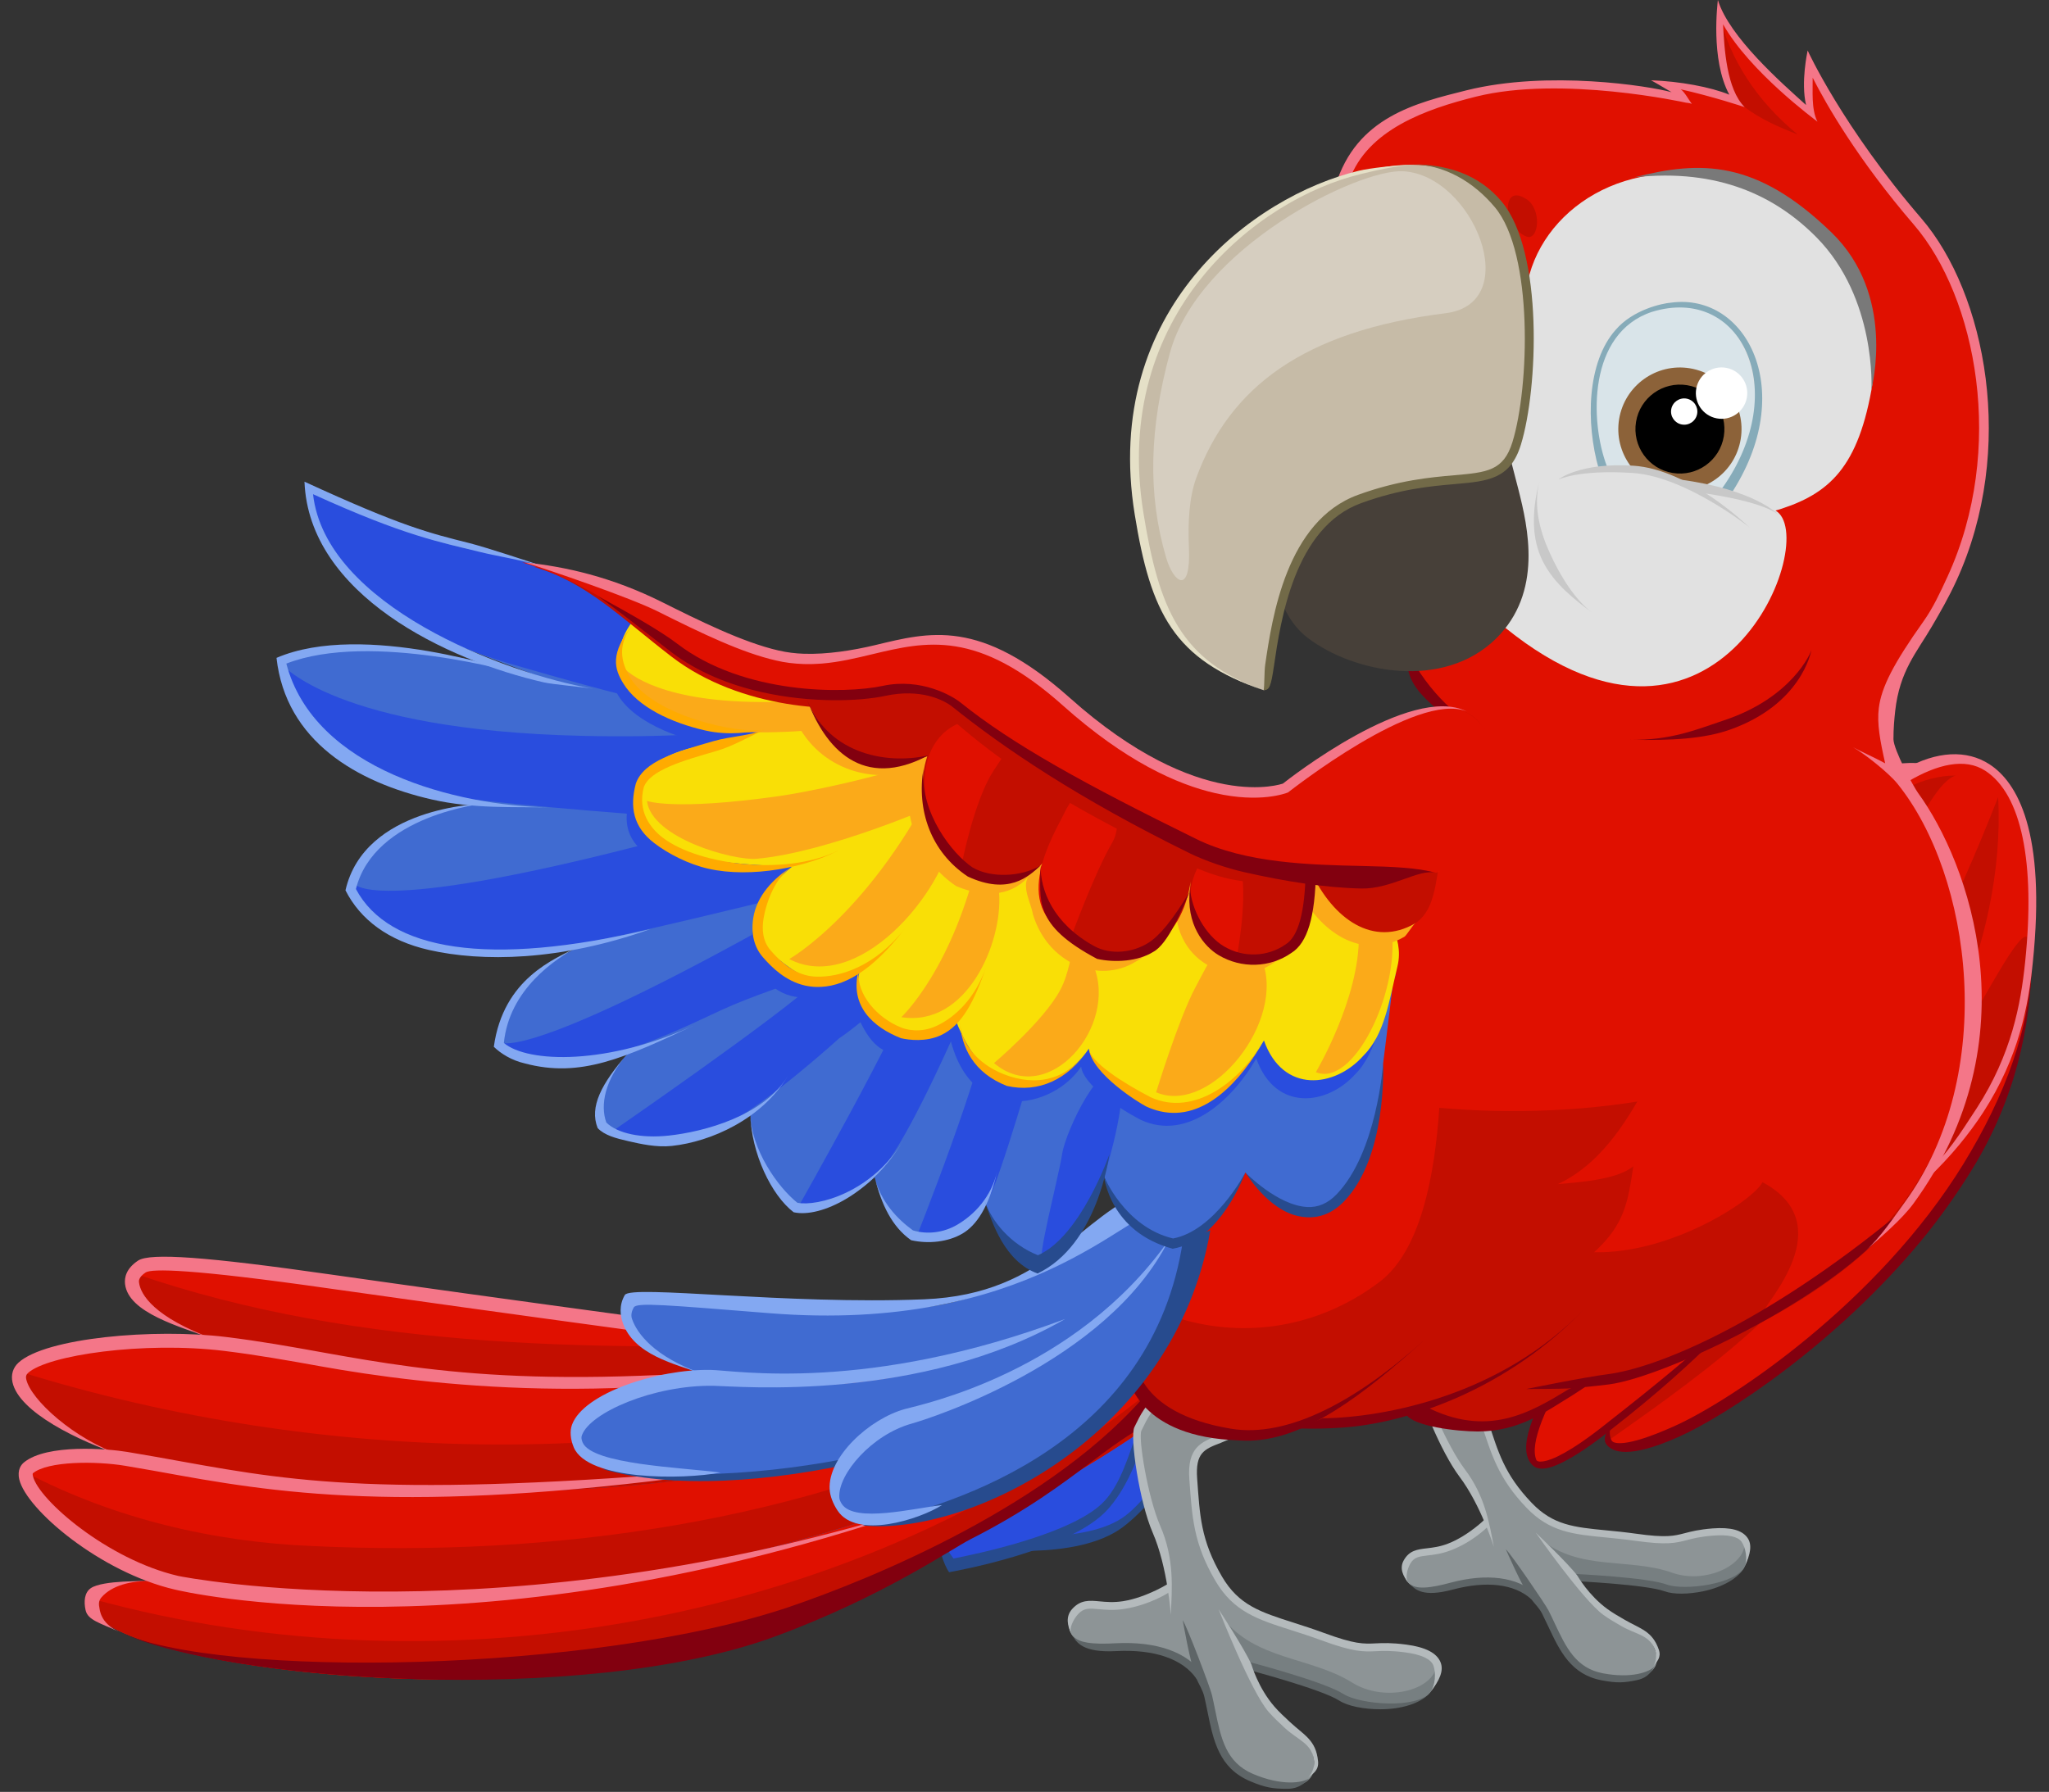 <?xml version="1.0" encoding="UTF-8"?><svg xmlns="http://www.w3.org/2000/svg" xmlns:xlink="http://www.w3.org/1999/xlink" height="405.1" preserveAspectRatio="xMidYMid meet" version="1.0" viewBox="-2.7 0.0 463.1 405.1" width="463.1" zoomAndPan="magnify"><rect x="-2.7" y="0.0" width="463.1" height="405.1" fill="#333333" stroke="none"/><defs><clipPath id="a"><path d="M 264 366 L 294 366 L 294 404.398 L 264 404.398 Z M 264 366"/></clipPath><clipPath id="b"><path d="M 408 170 L 457.52 170 L 457.52 282 L 408 282 Z M 408 170"/></clipPath></defs><g><g><path d="M 322.285 306.039 C 319.945 308.453 319.43 311.746 319.012 313.52 C 318.602 315.285 323.367 327.035 327.559 332.594 C 331.742 338.148 331.508 341.023 333.031 343.785 C 333.031 343.785 329.781 347.84 324.879 349.727 C 319.977 351.605 317.039 349.988 315.277 353.164 C 313.516 356.336 315.293 361.285 325.363 358.59 C 335.434 355.895 343.258 357.879 346.566 364.457 C 349.879 371.039 351.773 377.641 359.477 379.086 C 367.176 380.535 373.344 378.66 371.434 373.184 C 369.52 367.711 364.574 367.645 360.105 364.387 C 355.641 361.137 353.117 356.629 353.117 356.629 C 353.117 356.629 369.398 357.379 373.742 358.984 C 378.09 360.578 389.59 358.484 391.629 354.133 C 393.664 349.781 392.789 345.699 384.469 346.344 C 376.164 346.984 378.094 349.094 366.973 347.523 C 355.863 345.965 349.359 347.059 342.898 340.305 C 336.441 333.555 335.074 328.324 332.77 321.25 C 330.469 314.172 334.297 313.645 338.332 310.547 C 342.375 307.445 327.492 300.668 322.285 306.039" fill="#8d9496"/></g><g><path d="M 375.211 355.539 C 365.59 352.121 354.352 355.199 345.641 348.059 L 353.445 356.645 C 355.691 356.754 369.754 357.512 373.742 358.984 C 378.09 360.578 389.59 358.484 391.629 354.133 C 392.41 352.457 391.953 350.039 391.613 348.699 C 391.832 353.906 382.648 358.18 375.211 355.539" fill="#777f81"/></g><g><path d="M 336.121 347.352 C 336.121 347.352 337.551 354.773 330.805 354.555 C 325.363 354.379 321.117 359.012 317.117 356.719 C 316.52 356.367 314.938 353.957 314.938 353.957 C 313.863 357.078 316.098 361.062 325.363 358.59 C 333.156 356.5 339.586 357.254 343.637 360.746 L 336.121 347.352" fill="#8d9496"/></g><g><path d="M 316.004 353.57 C 316.867 352.008 317.988 351.879 320.031 351.633 C 321.418 351.473 323.148 351.27 325.195 350.48 C 330.219 348.559 333.449 345.242 333.547 345.133 L 333.078 343.223 C 333.395 343.086 329.203 347.191 324.566 348.969 C 322.711 349.688 321.16 349.863 319.785 350.027 C 317.648 350.273 315.812 350.496 314.555 352.762 C 313.547 354.57 314.426 356.344 315.586 357.781 C 314.84 356.863 315.312 354.812 316.004 353.57" fill="#b4babc"/></g><g><path d="M 325.129 357.801 C 320.691 359.012 317.098 359.484 315.785 357.871 C 317.043 359.422 318.977 361.141 325.598 359.367 C 333.258 357.324 339.574 358.078 343.348 361.496 L 344.438 360.32 C 340.227 356.496 333.375 355.609 325.129 357.801" fill="#5e6567"/></g><g><path d="M 374.012 358.219 C 369.598 356.598 353.809 355.852 353.133 355.82 L 353.098 357.438 C 353.258 357.445 369.293 358.203 373.48 359.734 C 375.516 360.488 378.941 360.438 382.324 359.723 C 386.523 358.828 390.379 356.793 391.629 354.133 C 389.746 358.152 377.91 359.656 374.012 358.219" fill="#5e6567"/></g><g><path d="M 359.613 378.293 C 353.465 377.137 351.262 372.449 348.699 367.02 C 348.254 366.062 347.797 365.09 347.301 364.113 C 346.566 362.652 338.801 351.312 337.641 350.254 C 337.641 350.254 341.422 358.984 343.348 361.496 C 344.168 362.578 345.191 363.52 345.836 364.797 C 346.32 365.762 346.773 366.723 347.215 367.664 C 349.852 373.273 352.348 378.566 359.348 379.883 C 362.77 380.527 364.352 380.441 367.293 379.82 C 370.098 379.23 370.777 377.348 371.469 376.562 C 370.137 378.094 365.906 379.477 359.613 378.293" fill="#5e6567"/></g><g><path d="M 372.215 372.941 C 370.742 368.715 368.148 368.293 364.543 366.211 C 363.191 365.438 361.805 364.637 360.578 363.746 C 356.332 360.648 353.855 356.293 353.832 356.254 C 351.82 353.539 344.418 346.504 344.418 346.504 C 344.523 346.699 355.062 361.707 359.621 365.035 C 360.93 365.984 362.355 366.809 363.738 367.605 C 367.227 369.613 370.172 369.551 371.434 373.184 C 371.836 374.336 371.469 376.078 370.938 376.672 C 371.852 375.629 372.805 374.656 372.215 372.941" fill="#b4babc"/></g><g><path d="M 392.234 347.625 C 391 345.906 388.441 345.227 384.391 345.527 C 381.254 345.777 379.562 346.223 378.055 346.613 C 375.652 347.234 373.914 347.695 367.074 346.727 C 364.613 346.383 362.379 346.16 360.32 345.965 C 353.078 345.266 348.301 344.797 343.488 339.762 C 337.266 333.254 335.895 328.234 333.551 321.02 C 331.867 315.844 333.547 314.742 336.594 312.754 C 337.309 312.281 341.727 308.543 342.496 307.953 L 339.66 307.953 C 338.926 308.52 336.348 310.945 335.66 311.395 C 332.586 313.406 329.93 315.145 331.988 321.48 C 334.391 328.863 335.93 334.18 342.305 340.855 C 347.562 346.348 352.867 346.863 360.199 347.57 C 362.242 347.773 364.445 347.988 366.887 348.328 C 374.051 349.34 376.02 348.824 378.512 348.188 C 379.949 347.801 381.566 347.383 384.562 347.152 C 387.879 346.898 390.066 347.371 390.906 348.527 C 391.816 349.805 392.359 352.551 391.629 354.133 C 392.965 351.27 393.34 349.16 392.234 347.625" fill="#b4babc"/></g><g><path d="M 327.16 333.832 C 322.945 328.238 317.715 315.453 318.211 313.316 L 318.344 312.734 C 318.75 310.887 319.43 307.793 321.688 305.465 L 322.891 306.605 C 320.941 308.617 320.344 311.324 319.953 313.117 L 319.816 313.727 C 319.469 315.234 324.344 326.816 328.387 332.188 C 332.93 338.203 333.898 344.332 334.93 349.672 C 334.93 349.672 331.957 340.195 327.16 333.832" fill="#b4babc"/></g><g><path d="M 273.98 319.254 C 267.613 319.824 260.922 335.977 250.723 343.688 C 240.531 351.383 218.609 348.434 218.609 348.434 C 218.609 348.434 216.902 341.207 224.598 331.922 C 232.293 322.652 278.465 306.613 278.465 306.613 L 273.98 319.254" fill="#294dde"/></g><g><path d="M 270.699 318.961 C 267.961 320.949 266.582 324.141 263.551 328.258 C 260.109 332.945 256.121 339.273 251.609 342.691 C 242.969 349.219 223.637 347.137 219.812 346.723 C 219.723 345.371 219.285 342.34 221.215 338.461 L 220.066 338.738 C 217.477 344.883 217.59 349.672 217.652 349.922 C 218.562 350.047 240.59 353.156 251.117 345.207 C 256.105 341.441 260.219 335.852 263.848 330.918 C 266.301 327.578 268.539 324.566 270.562 322.766 L 270.699 318.961" fill="#274b8e"/></g><g><path d="M 261.82 314.395 C 254.855 316.855 254.613 331.145 246.539 340.199 C 238.465 349.246 212.23 354.008 212.23 354.008 C 212.23 354.008 206.988 349.121 211.504 339.688 C 216.016 330.242 261.145 303.465 261.145 303.465 L 261.82 314.395" fill="#294dde"/></g><g><path d="M 257.961 315.223 C 255.75 317.586 255.645 320.434 254.086 324.496 C 252.305 329.113 250.668 335.156 247.086 339.164 C 240.258 346.824 217.344 351.434 212.816 352.336 C 212.098 351.355 210.223 349.215 210.641 345.68 L 209.461 346.258 C 209.32 351.699 211.637 355.27 211.816 355.43 C 212.906 355.234 239.355 350.559 247.68 341.215 C 251.633 336.785 253.758 331.273 255.633 326.402 C 256.895 323.113 258.059 320.121 259.539 318.129 L 257.961 315.223" fill="#274b8e"/></g><g><path d="M 229.711 321.078 C 237.406 323.328 207.156 347.441 207.156 347.441 C 204.184 349.461 195.16 350.848 187.379 355.133 C 182.992 357.523 177.672 360.383 171.211 363.703 C 124.672 387.789 22.332 377.387 18.191 363.648 C 15.68 355.344 37.703 357.66 37.703 357.66 C 24.102 357.773 -0.594 335.367 3.73 331.832 C 8.004 328.328 27.293 330.219 27.293 330.219 C 14.602 325.996 -2.68 314.055 2.539 309.238 C 7.801 304.387 48.695 304.133 48.695 304.133 C 34.254 298.883 21.848 291.277 29.398 286.301 C 32.773 284.117 61.344 288.207 71.891 289.711 C 90.945 292.406 107.406 294.727 148.156 300.266 C 185.48 305.309 203.379 297.27 206.211 295.793 C 205.535 296.59 225.344 319.793 229.711 321.078" fill="#3363bb"/></g><g><path d="M 28.316 355.234 C 31.281 356.559 34.133 357.402 36.676 357.57 C 37.316 357.621 37.703 357.66 37.703 357.66 C 37.379 357.664 37.016 357.594 36.676 357.57 C 32.387 357.234 16.008 356.418 18.191 363.648 C 22.332 377.387 127.418 390.309 173.957 366.223 C 180.414 362.898 184.172 362.996 188.551 360.609 C 196.336 356.32 255.684 328.266 269.219 311.66 C 269.219 311.66 251.996 318.309 258.809 311.66 C 256.988 311.852 218.699 334.582 217.043 335.039 C 157.254 359 92.914 366.668 28.316 355.234" fill="#e01000"/></g><g><path d="M 3.73 331.832 C 0.289 334.648 15.223 349.375 28.316 355.234 C 92.914 366.668 157.254 359 217.043 335.039 C 218.699 334.582 220.492 334.32 222.312 334.129 C 228.457 328.133 233.359 322.145 229.711 321.078 C 228.609 320.75 226.52 319.027 224.023 316.621 C 161.336 341.512 89.16 341.344 22.887 329.898 C 16.93 329.566 6.703 329.391 3.73 331.832" fill="#c30e00"/></g><g><path d="M 210.312 302.77 C 206.852 298.676 205.965 296.086 206.211 295.793 C 203.379 297.27 185.48 305.309 148.156 300.266 C 107.406 294.727 90.945 292.406 71.891 289.711 C 61.344 288.207 32.773 284.117 29.398 286.301 C 21.848 291.277 34.254 298.883 48.695 304.133 C 48.695 304.133 48.605 304.133 48.473 304.133 C 102.703 315.98 157.652 316.645 210.312 302.77" fill="#c30e00"/></g><g><path d="M 48.473 304.133 C 45.402 304.16 7.586 304.586 2.539 309.238 C -2.68 314.055 14.602 325.996 27.293 330.219 C 27.293 330.219 25.496 330.039 22.887 329.898 C 89.16 341.344 161.336 341.512 224.023 316.621 C 220.242 312.973 213.941 307.07 210.312 302.77 C 157.652 316.645 102.703 315.98 48.473 304.133" fill="#c30e00"/></g><g><path d="M 257.387 314.344 C 192.336 366.867 98.598 383.648 18.141 361.457 C 17.941 362.09 17.938 362.812 18.191 363.648 C 22.332 377.387 127.418 390.309 173.957 366.223 C 180.414 362.898 184.172 362.996 188.551 360.609 C 196.336 356.32 255.684 328.266 269.219 311.66 C 269.219 311.66 258.836 315.668 257.387 314.344" fill="#c30e00"/></g><g><path d="M 227.809 319.949 C 226.754 319.152 225.457 318.004 224.023 316.621 C 161.336 341.512 89.16 341.344 22.887 329.898 C 16.93 329.566 6.703 329.391 3.73 331.832 C 3.406 332.098 3.246 332.469 3.23 332.93 C 23.141 343.316 45.461 348.578 67.785 349.512 C 122.344 352.109 179.141 344.191 227.809 319.949" fill="#e01000"/></g><g><path d="M 188.785 303.512 C 195.426 303.16 201.453 301.219 207.258 298.547 C 206.32 296.941 206.066 295.965 206.211 295.793 C 203.379 297.27 185.48 305.309 148.156 300.266 C 107.406 294.727 90.945 292.406 71.891 289.711 C 61.344 288.207 32.773 284.117 29.398 286.301 C 28.629 286.805 28.078 287.34 27.707 287.895 C 78.691 305.5 135.16 305.461 188.785 303.512" fill="#e01000"/></g><g><path d="M 216.555 309.391 C 214.246 307.094 211.992 304.762 210.312 302.77 C 157.652 316.645 102.703 315.98 48.473 304.133 C 45.402 304.16 7.586 304.586 2.539 309.238 C 2.246 309.512 2.031 309.809 1.875 310.121 C 69.684 331.188 148.664 333.125 216.555 309.391" fill="#e01000"/></g><g><path d="M 206.949 297.203 C 204.98 298.227 186.625 307.066 147.941 301.84 C 107.188 296.301 90.727 293.98 71.668 291.281 C 40.109 286.777 31.734 286.82 30.25 287.641 C 28.574 288.746 28.676 289.621 28.719 289.914 C 29.043 292.656 32.102 297.816 45.832 302.816 C 37.723 299.867 26.324 296.766 25.562 290.285 C 25.398 288.863 25.773 286.789 28.523 284.973 C 31.281 283.191 43.871 284.105 72.008 288.121 C 91.164 290.836 107.629 293.152 148.371 298.691 C 186.078 303.781 203.602 295.363 205.477 294.383 L 206.949 297.203" fill="#f47688"/></g><g><path d="M 19.742 363.32 C 19.555 362.414 19.703 361.727 20.242 361.105 C 22.492 358.496 26.93 357.234 31.488 357.52 C 30.125 357.434 20.512 357.219 17.84 359.027 C 16.348 360.043 16.23 362.105 16.637 363.984 C 17.125 366.305 20.02 366.926 24.082 368.852 C 19.918 366.879 19.863 363.895 19.742 363.32" fill="#f47688"/></g><g><path d="M 262.578 319.742 C 267.539 310.402 261.086 315.238 261.086 315.238 C 250.117 328.59 272.926 295.172 257.398 313.961 C 235.656 340.281 193.418 357.238 175.828 363.227 C 131.867 378.191 46.832 379.625 24.082 368.852 C 47.902 380.133 129.223 385.879 172.461 369.965 C 196.816 360.996 212.266 350.199 216.73 347.934 C 241.949 335.133 248.816 323.688 262.578 319.742" fill="#82000f"/></g><g><path d="M 189.77 307.246 C 138.348 318.355 94.508 313.328 69.668 308.867 C 62.445 307.566 55.621 306.344 48.027 305.41 C 29.816 303.18 8.023 306.34 3.617 310.406 C 3.211 310.781 3.09 311.184 3.227 311.793 C 4.211 316.375 14.074 325.453 25.027 329.098 C 15.133 325.805 1.59 319.297 0.117 312.465 C -0.242 310.77 0.23 309.211 1.461 308.07 C 7.602 302.41 32.168 300.266 48.414 302.258 C 56.098 303.199 62.961 304.43 70.23 305.742 C 96.062 310.379 122.984 314.758 189.77 307.246" fill="#f47688"/></g><g><path d="M 206.938 340.289 C 105.117 375.934 37.484 359.523 36.805 359.352 C 20.012 355.461 3.246 341.273 1.652 334.434 C 1.156 332.266 2.109 331.105 2.723 330.602 C 7.879 326.371 21.641 327.504 26.051 328.238 C 30.406 328.957 34.41 329.684 38.258 330.379 C 65.488 335.312 87.535 338.871 169.449 331.516 C 96.973 342.305 65.18 338.484 37.691 333.508 C 33.859 332.812 29.871 332.09 25.535 331.367 C 18.996 330.289 8.133 330.27 4.738 333.062 C 4.676 333.098 4.66 333.344 4.746 333.711 C 5.992 339.055 21.625 352.574 37.574 356.27 C 38.293 356.453 110.871 370.836 206.938 340.289" fill="#f47688"/></g><g><path d="M 259.875 315.816 C 256.777 317.859 255.379 321.25 254.484 323.035 C 253.59 324.824 255.574 338.391 258.559 345.238 C 261.535 352.086 260.539 355.09 261.434 358.363 C 261.434 358.363 256.953 361.953 251.301 362.852 C 245.641 363.746 242.961 361.359 240.281 364.344 C 237.598 367.32 238.195 372.977 249.512 372.379 C 260.824 371.785 268.574 375.656 270.359 383.402 C 272.141 391.141 272.441 398.586 280.184 401.863 C 287.926 405.137 294.914 404.531 294.32 398.277 C 293.723 392.023 288.523 390.844 284.648 386.375 C 280.777 381.91 279.293 376.551 279.293 376.551 C 279.293 376.551 296.266 381.016 300.434 383.695 C 304.602 386.375 317.277 386.742 320.555 382.57 C 323.828 378.406 323.961 373.867 315.027 372.68 C 306.09 371.484 307.578 374.168 296.266 369.996 C 284.949 365.832 277.797 365.527 272.738 356.898 C 267.68 348.262 267.586 342.391 266.988 334.352 C 266.391 326.312 270.562 326.609 275.625 324.227 C 280.688 321.844 266.754 311.285 259.875 315.816" fill="#8d9496"/></g><g><path d="M 302.871 380.367 C 293.617 374.57 280.961 375.305 273.621 365.75 L 279.641 376.641 C 281.965 377.266 296.598 381.234 300.434 383.695 C 304.602 386.375 317.277 386.742 320.555 382.57 C 321.812 380.969 321.953 378.297 321.941 376.793 C 320.836 382.375 310.027 384.855 302.871 380.367" fill="#777f81"/></g><g><path d="M 263.77 362.859 C 263.77 362.859 263.352 371.07 256.297 369.316 C 250.602 367.906 244.922 371.883 241.301 368.539 C 240.754 368.035 239.715 365.102 239.715 365.102 C 237.773 368.188 239.098 372.93 249.512 372.379 C 258.277 371.918 264.859 374.168 268.227 378.793 L 263.77 362.859" fill="#8d9496"/></g><g><path d="M 240.938 364.934 C 242.254 363.473 243.469 363.586 245.684 363.789 C 247.195 363.93 249.074 364.102 251.434 363.723 C 257.23 362.809 261.5 360.016 261.625 359.918 L 261.625 357.785 C 261.992 357.711 256.516 361.129 251.16 361.977 C 249.016 362.316 247.332 362.16 245.848 362.023 C 243.527 361.805 241.531 361.625 239.621 363.75 C 238.09 365.453 238.555 367.527 239.41 369.316 C 238.863 368.168 239.887 366.102 240.938 364.934" fill="#b4babc"/></g><g><path d="M 249.465 371.492 C 244.48 371.781 240.555 371.48 239.598 369.465 C 240.52 371.391 242.117 373.66 249.559 373.266 C 258.168 372.816 264.629 375.031 267.723 379.527 L 269.18 378.52 C 265.727 373.504 258.734 371.023 249.465 371.492" fill="#5e6567"/></g><g><path d="M 300.91 382.949 C 296.676 380.227 280.215 375.875 279.52 375.695 L 279.066 377.41 C 279.234 377.449 295.949 381.863 299.953 384.441 C 301.914 385.703 305.547 386.418 309.293 386.418 C 313.949 386.418 318.551 385.121 320.555 382.57 C 317.531 386.422 304.648 385.352 300.91 382.949" fill="#5e6567"/></g><g clip-path="url(#a)"><path d="M 280.527 401.047 C 274.352 398.438 273.238 392.945 271.945 386.602 C 271.715 385.484 271.484 384.344 271.219 383.195 C 270.82 381.48 265.57 367.672 264.613 366.289 C 264.613 366.289 266.344 376.414 267.723 379.527 C 268.316 380.855 269.148 382.098 269.496 383.594 C 269.758 384.727 269.988 385.852 270.211 386.957 C 271.539 393.512 272.805 399.703 279.84 402.68 C 283.281 404.129 284.973 404.398 288.234 404.398 C 291.344 404.398 292.555 402.559 293.48 401.875 C 291.68 403.199 286.859 403.727 280.527 401.047" fill="#5e6567"/></g><g><path d="M 295.203 398.195 C 294.742 393.371 292.121 392.34 288.859 389.312 C 287.641 388.188 286.383 387.016 285.32 385.797 C 281.633 381.539 280.168 376.363 280.145 376.316 C 278.723 372.977 272.734 363.824 272.734 363.824 C 272.801 364.055 280.023 382.395 283.98 386.953 C 285.105 388.25 286.402 389.453 287.652 390.617 C 290.816 393.539 293.926 394.129 294.32 398.277 C 294.445 399.594 293.602 401.363 292.902 401.875 C 294.133 400.973 295.387 400.156 295.203 398.195" fill="#b4babc"/></g><g><path d="M 322.883 375.789 C 322.023 373.684 319.496 372.379 315.141 371.797 C 311.77 371.355 309.867 371.438 308.184 371.52 C 305.488 371.648 303.543 371.734 296.57 369.172 C 294.066 368.25 291.762 367.512 289.645 366.832 C 282.199 364.457 277.281 362.891 273.504 356.449 C 268.625 348.121 268.48 342.484 267.875 334.285 C 267.438 328.402 269.492 327.613 273.223 326.184 C 274.102 325.844 280.672 323.016 281.637 322.562 L 278.344 321.961 C 277.418 322.398 273.426 324.207 272.59 324.531 C 268.824 325.977 265.57 327.223 266.105 334.418 C 266.727 342.812 266.973 348.812 271.973 357.344 C 276.09 364.371 281.555 366.113 289.109 368.523 C 291.203 369.191 293.48 369.918 295.961 370.828 C 303.266 373.52 305.465 373.41 308.266 373.289 C 309.867 373.211 311.691 373.129 314.906 373.559 C 318.469 374.031 320.66 375.031 321.238 376.453 C 321.871 378.008 321.746 381.059 320.555 382.57 C 322.707 379.832 323.645 377.668 322.883 375.789" fill="#b4babc"/></g><g><path d="M 257.816 346.473 C 254.816 339.57 252.609 324.797 253.688 322.641 L 253.977 322.051 C 254.883 320.176 256.402 317.043 259.383 315.078 L 260.359 316.562 C 257.785 318.254 256.453 321.004 255.574 322.824 L 255.273 323.43 C 254.52 324.961 256.66 338.371 259.539 344.992 C 262.77 352.414 262.203 359.148 261.91 365.055 C 261.91 365.055 261.227 354.316 257.816 346.473" fill="#b4babc"/></g><g><path d="M 427.234 175.789 C 441.555 168.871 457.242 178.156 456.543 216.766 C 456.258 233.84 450.363 249.664 441.777 263.605 C 422.391 295.191 389.25 317.293 376.031 323.188 C 357.039 331.699 360.195 324 361.727 321.73 C 357.449 325.191 353.914 327.719 351.406 329.125 C 340.316 335.316 344.172 327.676 346.121 319.281 C 347.527 313.34 348.363 305.078 351.277 298.254 L 350.859 298.031 C 350.859 298.031 355.562 292.027 357.586 283.098 C 358.973 277.039 356.52 270.648 358.852 264.805 C 359.457 263.297 360.09 261.793 360.742 260.324 C 362.242 256.805 363.859 253.441 365.461 250.262 C 365.926 239.172 368.414 231.27 371.039 225.859 C 374.191 219.328 377.512 216.477 377.652 216.074 L 398.395 189.68 C 413.57 172.109 427.234 175.789 427.234 175.789" fill="#e01000"/></g><g><path d="M 427.234 175.789 C 390.715 207.07 348.906 297.547 348.848 296.918 C 346.125 303.402 341.633 317.641 345.938 319.129 C 343.141 327.172 340.316 335.316 351.406 329.125 C 353.914 327.719 357.254 325.516 361.52 322.055 C 405.055 287.988 451.312 237.375 441.574 175.188 C 437.723 173.566 431.41 174.289 427.234 175.789" fill="#e01000"/></g><g><path d="M 441.574 175.188 C 441.648 175.684 441.691 176.176 441.758 176.676 C 437.59 175.066 432.883 175.648 428.16 177.926 C 428.16 177.926 414.133 173.949 399.324 191.82 C 373.332 223.16 380.289 229.152 379.961 231.395 C 383.734 227.988 387.258 225.723 390.535 224.012 C 386.695 231.406 381.117 241.234 379.715 250.637 C 385.965 249.695 391.312 246.512 395.527 243.555 C 394.664 247.383 394.008 252.414 393.957 256.105 C 398.52 255.301 401.742 253.969 404.945 251.844 C 403.613 258.008 404.023 264.512 404.301 270.863 C 405.715 270.73 407.043 270.484 408.316 270.176 C 411.512 269.418 414.887 268.445 416.855 267.398 C 401.609 288.508 380.766 306.996 361.52 322.055 C 360.945 323.062 360.344 324.59 360.75 325.699 C 384.84 308.766 408.711 291.652 420.863 264.902 C 420.992 265.176 421.152 265.262 421.328 265.254 C 420.754 268.297 423.027 269.227 421.613 272.605 C 433.051 267.07 436.777 256.727 443.281 247.637 C 443.859 246.98 445.02 246.387 445.668 245.543 C 445.883 245.074 446.586 239.551 446.793 239.078 C 446.945 238.84 455.523 232.984 455.852 225.824 C 456.258 222.844 456.504 219.82 456.543 216.766 C 457.008 191.414 450.285 178.859 441.574 175.188" fill="#c30e00"/></g><g><path d="M 428.199 174.617 C 428.199 174.617 413.441 171.543 395.688 192.969 C 364.562 230.562 371.492 236.582 370.91 239.129 C 375.324 234.945 379.355 232.07 383.07 229.832 C 378.203 238.477 371.215 250.012 368.773 260.672 C 375.617 259.008 381.711 254.922 386.555 251.215 C 385.234 255.578 384.051 261.262 383.629 265.398 C 388.633 264.055 394.535 259.859 398.207 257.172 C 396.172 264.195 393.684 273.82 393.367 280.895 C 394.91 280.609 410.082 273.289 415.773 266.41 C 409.551 275.137 414.48 275.742 411.891 281.152 C 426.727 272.758 435.824 264.875 444.809 250.984 C 452.512 239.074 454.812 227.738 455.867 217.594 C 460.383 174.34 444.336 165.484 428.199 174.617" fill="#e01000"/></g><g><path d="M 395.652 267.266 C 393.613 274.297 393.684 273.82 393.367 280.895 C 397.316 280.348 411.125 271.297 415.168 267.551 C 432.875 248.008 450.695 213.688 448.902 180.211 C 428.598 232.238 407.039 260.945 395.652 267.266" fill="#c30e00"/></g><g><path d="M 418.383 269.246 C 412.145 277.977 410.633 269.879 411.891 281.152 C 426.727 272.758 435.824 264.875 444.809 250.984 C 452.512 239.074 454.812 227.738 455.867 217.594 C 458.105 196.254 441.805 237.828 418.383 269.246" fill="#c30e00"/></g><g><path d="M 383.695 268.941 C 388.203 267.734 392.586 265.43 395.98 263.098 C 407.191 254.418 427.504 179.141 439.27 175.34 C 435.926 175.285 431.852 176.27 428.266 178.16 C 418.891 198.629 419.766 209.449 386.621 254.758 C 385.477 258.98 384.055 265.41 383.695 268.941" fill="#c30e00"/></g><g><path d="M 356.07 310.555 C 355.66 305.324 343.109 328.434 345.285 328.648 C 347.48 328.867 378.664 311.105 410.293 271.789 C 410.293 271.789 357.273 325.895 356.07 310.555" fill="#e01000"/></g><g><path d="M 344.176 318.5 C 344.594 319.121 345.078 319.621 345.789 319.871 L 346.09 318.398 C 345.848 318.316 345.785 318.141 345.602 317.984 C 342.199 315.273 346.801 298.234 366.277 267.57 C 345.547 293.902 340.48 312.824 344.176 318.5" fill="#fffc8d"/></g><g><path d="M 431.762 280.184 C 412.523 303.555 387.664 319.938 376.758 324.805 C 365.102 330.027 361.836 328.066 360.594 326.805 C 359.012 325.188 360.992 322.992 361.578 321.957 C 360.77 323.391 361.199 325.344 361.684 325.832 C 362.008 326.168 364.215 327.566 375.602 322.465 C 388.645 316.645 421.789 294.492 441.055 263.129 C 450.527 247.688 456.281 232.191 456.543 216.766 C 456.277 232.438 452.652 248.668 443.059 264.301 C 439.727 269.723 435.734 275.344 431.762 280.184" fill="#82000f"/></g><g><path d="M 365.84 251.301 L 364.219 250.961 C 364.742 238.574 368.242 229.648 370.285 225.43 C 372.785 220.262 375.371 217.363 376.48 216.137 C 376.695 215.895 376.844 215.734 376.914 215.637 L 390.422 199.844 L 378.336 216.617 C 378.355 216.648 378.215 216.805 377.785 217.277 C 376.719 218.484 374.211 221.277 371.777 226.281 C 369.777 230.414 366.359 239.164 365.84 251.301" fill="#fffc8d"/></g><g><path d="M 373.477 236.859 C 370.52 240.672 367.129 245.539 364.605 250.566 C 358.676 262.355 360.133 271.969 357.586 283.098 C 355.566 292 349.605 295.938 349.598 296.004 C 350.266 295.605 355.602 291.852 357.586 283.098 C 360.109 272.066 360.758 260.613 366.785 249.012 C 368.352 246.008 372.227 240.195 375.938 234.84 L 373.477 236.859" fill="#fffc8d"/></g><g><path d="M 361.012 321.316 C 356.223 325.188 352.887 327.328 350.906 328.434 C 346.469 330.926 344.758 330.559 344.551 330.086 C 341.285 322.645 359.59 296.098 374.09 275.879 C 358.34 296.324 336.379 324.137 343.68 331.242 C 345.164 332.688 347.941 332.055 351.906 329.824 C 354.793 328.199 358.336 325.707 362.16 322.602 C 380.824 308 391.977 296.09 404.305 281.117 C 391.961 295.805 381.656 305.16 361.012 321.316" fill="#82000f"/></g><g clip-path="url(#b)"><path d="M 446.992 172.812 C 441.797 169.414 434.98 169.785 427.77 173.863 L 427.691 174.145 L 427.617 173.977 L 426.668 174.898 C 426.238 175.102 416.902 180.375 408.391 196.285 C 415.133 183.676 422.691 180.129 428.586 176.648 C 435.129 172.789 441.426 171.238 446.035 174.27 C 454.168 179.586 457.355 194.941 455.004 217.508 C 454.02 226.992 451.945 238.336 444.074 250.516 C 435.801 263.32 434.156 265.41 411.504 281.883 C 419.027 278.52 431.422 269.371 440.211 258.684 C 442.156 256.324 443.949 253.91 445.539 251.457 C 453.613 238.965 455.738 227.371 456.73 217.684 C 459.828 187.898 453.145 176.84 446.992 172.812" fill="#f47688"/></g><g><path d="M 384.926 252.457 C 380.293 256.012 374.836 260.09 367.617 261.852 C 370.305 246.879 381.832 229.102 392.023 214.82 C 382.375 228.34 376.312 244.465 369.973 259.445 C 376.285 257.586 380.734 255.676 384.926 252.457" fill="#fffc8d"/></g><g><path d="M 386.078 205.117 C 368.715 228.273 369.258 237.836 369.344 241.145 C 373.414 237.289 377.094 235.066 382.254 229.609 C 378.578 231.824 375.715 233.711 371.668 237.211 C 371.648 233.613 370.59 225.777 386.078 205.117" fill="#fffc8d"/></g><g><path d="M 402.422 185.801 C 417.344 170.492 430.992 172.523 431.453 172.621 L 428.309 175.527 C 428.309 175.527 416.465 172.801 402.422 185.801" fill="#f47688"/></g><g><path d="M 436.465 125.637 C 434.023 118.168 318.488 112.148 335.117 140.434 C 342.113 152.336 317.758 166.457 325.117 174.434 C 324.703 176.703 308.691 187.492 289.34 191.656 C 264.051 220.742 275.094 219.02 272.812 237.977 C 272.277 242.418 269.754 249.727 263.969 257.938 C 262.223 259.906 257.668 258.668 255.699 260.363 C 249.617 264.859 255.707 265.785 253.188 266.984 C 253.188 266.984 254.488 271.207 252.953 272.941 C 249.688 276.621 227.379 291.652 230.98 293.039 C 237.34 295.473 240.27 305.973 240.27 305.973 C 240.27 305.973 251.535 308.543 251.59 308.543 C 253.516 310.035 261.254 323.23 269.855 323.617 C 281.047 327.496 292.766 321.066 292.691 321.105 C 297.961 322.66 309.262 320.656 314.613 318.82 C 334.48 326.129 344.527 319.047 353.398 313.695 C 359.402 312.633 360.234 312.508 366.191 310.066 C 367.973 309.648 371.992 308.559 377.277 306.801 C 391.98 301.848 415.902 289.688 428.301 272.707 C 452.43 239.621 444.402 191.059 425.422 175.652 C 421.66 164.484 424.465 155.102 426.527 152.449 C 439.695 135.59 434.988 127.227 433.949 125.129 L 436.465 125.637" fill="#e01000"/></g><g><path d="M 439.051 197.43 C 436.348 210.324 429.105 215.406 419.422 225.574 C 397.496 248.375 354.594 253.328 322.602 250.441 C 321.547 266.152 318.316 282.441 309.441 289.539 C 296.441 299.539 280.441 302.539 265.441 298.539 C 256.34 295.941 245.555 291.645 238.84 284.289 C 233.555 288.512 229.238 292.367 230.98 293.039 C 237.34 295.473 240.27 305.973 240.27 305.973 C 240.27 305.973 251.535 308.543 251.59 308.543 C 253.516 310.035 261.254 323.23 269.855 323.617 C 281.047 327.496 292.766 321.066 292.691 321.105 C 297.961 322.66 309.262 320.656 314.613 318.82 C 334.48 326.129 344.527 319.047 353.398 313.695 C 359.402 312.633 360.234 312.508 366.191 310.066 C 367.973 309.648 371.992 308.559 377.277 306.801 C 391.98 301.848 415.902 289.688 428.301 272.707 C 445.125 249.641 446.305 219.059 439.051 197.43" fill="#c30e00"/></g><g><path d="M 275.539 322.996 C 253.34 319.332 253.926 306.762 253.855 306.672 C 253.855 306.672 249.762 305 247.023 294.613 L 240.172 293.93 C 248.656 310.316 252.027 310.902 252.027 310.902 C 252.316 311.305 254.211 324.129 275.227 325.516 C 276.793 325.617 278.371 325.73 279.973 325.684 C 292.332 325.285 305.156 315.656 319.43 302.742 C 303.887 316.805 288.316 325.102 275.539 322.996" fill="#82000f"/></g><g><path d="M 373.824 219.211 C 372.395 221.664 366.852 240.125 356.695 243.523 C 359.121 245.258 362.906 246.719 369.344 245.633 C 366.133 250.98 360.301 262.633 349.367 267.703 C 353.336 267.301 362.551 266.871 366.449 263.672 C 365.23 271.711 364.52 276.801 357.586 283.098 C 374.977 283.488 393.473 271.438 395.652 267.266 C 413.652 276.879 395.836 294.945 396.086 296.316 C 459.488 268.883 448.875 185.516 420.359 171.324 C 411.484 166.91 396.152 169.809 390.156 172.516 C 391.758 173.004 397.363 177.195 398.488 180.211 C 394.719 176.879 366.641 174.211 359.164 181.879 C 361.98 180.246 373.723 195.625 374.977 197.434 C 374.977 204.164 376.859 211.977 363.824 221.41 L 373.824 219.211" fill="#e01000"/></g><g><path d="M 255.656 193.555 C 268.008 186.684 265.023 188.672 267.977 188.465 C 265.059 188.66 243.777 210.855 236.188 234.77 C 237.594 226.242 242.164 201.062 255.656 193.555" fill="#80acd5"/></g><g><path d="M 360.648 310.672 C 355.41 311.324 342.246 314.023 342.246 314.023 C 342.539 314.016 350.242 313.988 351.516 313.902 C 351.809 313.887 352.133 313.859 352.469 313.836 L 351.871 314.039 C 343.258 319.281 333.488 325.23 319.355 317.895 L 315.07 319.734 C 316.703 322.473 326.734 323.617 331.285 323.617 C 340.789 323.617 346.789 319.023 352.75 315.395 L 355.547 313.57 C 357.094 313.422 358.895 313.23 360.938 312.977 C 374.184 311.273 415.547 291.418 426.508 274.293 C 395.68 299.641 371.566 309.27 360.648 310.672" fill="#82000f"/></g><g><path d="M 296.23 320.645 L 290.582 322.91 C 290.992 322.93 291.363 322.945 291.781 322.953 C 294.113 323.008 297.121 322.984 300.613 322.746 C 315.422 321.746 337.973 314.207 355.637 295.66 C 336.672 315.578 310.172 320.445 296.23 320.645" fill="#82000f"/></g><g><path d="M 263.363 281.727 C 262.094 280.301 280.715 240.578 252.953 273.914 C 251.418 275.938 226.27 293.438 206.516 295.531 C 176.184 298.746 183.809 295.719 169.52 295.066 C 161.617 294.684 141.242 291.258 139.539 294.141 C 135.754 300.672 146.871 307.668 158.695 311.773 C 158.695 311.773 158.629 311.777 158.535 311.797 C 200.5 318.332 236.684 301.898 263.363 281.727" fill="#406bd1"/></g><g><path d="M 158.535 311.797 C 156.379 312.211 129.816 317.422 127.699 323.277 C 125.508 329.344 133.691 332.727 150.516 333.047 C 150.516 333.047 156.605 333.582 154.727 333.758 C 210.309 330.438 227.137 322.883 264.016 295.391 C 260.219 291.766 265.32 283.184 261.41 278.797 C 240.914 302.223 200.5 318.332 158.535 311.797" fill="#406bd1"/></g><g><path d="M 133.301 332.055 C 164.906 341.324 222.133 326.047 250.762 306.84 C 220.602 325.082 172.672 337.414 133.301 332.055" fill="#274b8e"/></g><g><path d="M 202.844 320.43 C 201.539 321.27 185.555 331.586 185.898 337.602 C 186.254 343.848 192.676 345.41 203.875 342.336 C 203.875 342.336 210.086 340.855 208.895 341.398 C 244.613 327.035 256.855 314.586 268.246 280.746 C 264.66 278.055 265.301 283.832 261.41 280.422 C 242.754 303.117 228.551 313.285 202.844 320.43" fill="#406bd1"/></g><g><path d="M 268.301 262.375 C 268.125 258.789 264.672 259.844 252.953 273.914 C 251.418 275.938 226.27 293.438 206.516 295.531 C 176.184 298.746 183.809 295.719 169.52 295.066 C 161.617 294.684 141.242 291.258 139.539 294.141 C 138.984 295.102 138.758 296.074 138.801 297.047 C 183.383 314.32 242.215 303.191 268.301 262.375" fill="#406bd1"/></g><g><path d="M 261.41 278.797 C 240.914 302.223 200.5 318.332 158.535 311.797 C 156.379 312.211 129.816 317.422 127.699 323.277 C 127.652 323.406 127.617 323.531 127.578 323.656 C 174.777 327.715 228.711 316.703 262.863 282.254 C 262.691 280.961 262.281 279.773 261.41 278.797" fill="#406bd1"/></g><g><path d="M 186.109 338.98 C 187.309 344.055 193.555 345.168 203.875 342.336 C 203.875 342.336 210.086 340.855 208.895 341.398 C 244.613 327.035 256.855 314.586 268.246 280.746 C 268.117 280.652 268 280.574 267.883 280.5 C 249.066 309.129 219.129 328.98 186.109 338.98" fill="#406bd1"/></g><g><path d="M 192.219 344.855 C 215.848 347.336 262.715 325 270.848 278.145 L 264.664 280.422 C 257.832 325.977 214.484 340.031 192.219 344.855" fill="#274b8e"/></g><g><path d="M 261.41 280.422 C 247.422 308.082 207.109 320.793 203.348 321.836 C 194.336 324.344 186.688 333.242 186.992 338.516 C 187.016 338.992 187.195 339.434 187.574 340.023 C 190.477 344.383 204.016 340.922 210.215 340.258 C 205.02 343.539 190.922 348.027 186.602 341.504 C 185.531 339.883 184.895 338.172 184.809 336.711 C 184.383 329.387 193.758 320.781 201.809 318.547 C 205.613 317.504 240.262 310.359 261.41 280.422" fill="#83a8f2"/></g><g><path d="M 260.434 272.941 C 251.977 273.914 229.648 301.5 171.375 296.887 C 147.746 295.004 141.348 294.426 140.559 295.535 C 139.711 296.984 140.059 297.965 140.184 298.281 C 141.258 301.32 145.027 306.75 156.27 310.648 C 149.629 308.328 140.613 306.273 138.07 299.094 C 137.512 297.512 137.137 295.137 138.516 292.762 C 139.898 290.402 175.016 295 206.184 293.734 C 234.383 292.586 240.914 274.566 257.508 268.711 C 274.102 262.852 260.434 272.941 260.434 272.941" fill="#83a8f2"/></g><g><path d="M 238.062 298.172 C 205.219 317.098 164.273 313.398 158.617 313.289 C 145.082 313.055 130.66 319.344 128.824 324.465 C 128.645 324.926 128.695 325.41 128.969 326.078 C 131.094 331.098 151.32 331.73 160.164 332.91 C 151.566 334.539 130.152 334.715 126.98 327.215 C 126.207 325.359 126.059 323.531 126.574 322.109 C 129.148 314.98 145.824 309.492 157.91 309.695 C 163.633 309.801 193.254 314.969 238.062 298.172" fill="#83a8f2"/></g><g><path d="M 287.242 115.715 C 288.863 108.27 293.133 104.48 293.133 104.48 L 291.684 103.148 C 294.23 100.285 297.832 98.664 301.094 97.77 C 302.242 97.441 304.902 86.941 307.012 75.809 C 305.387 68.227 303.738 62.785 302.141 69.879 C 301.766 57.285 295.121 59.359 301.801 40.578 C 305.668 29.703 317.781 24.602 330.75 21.367 C 350.484 16.441 378.488 22.73 378.488 22.73 C 376.648 20.469 370.621 18.199 370.621 18.199 C 380.359 18.48 391.484 24.125 391.484 24.125 C 384.66 17.367 385.578 0.191 385.578 0.191 C 389.152 11.883 407.918 27.328 407.918 27.328 C 404.98 21.488 406.062 13.031 406.062 13.031 C 406.062 13.031 412.574 29.02 430.699 50.078 C 445.219 66.953 451.73 101.898 438.465 130.824 C 432.887 142.988 427.93 145.137 425.625 159.164 C 426.25 161.316 325.613 188.328 315.805 148.992 C 310.785 128.863 288.824 117.102 289.621 114.977 L 287.242 115.715" fill="#e01000"/></g><g><path d="M 403.574 30.383 C 399.316 28.742 395.051 26.875 391.434 24.07 C 386.02 18.629 385.523 6.617 385.539 2.035 C 388.047 13.508 394.629 23.047 403.574 30.383" fill="#c30e00"/></g><g><path d="M 425.246 167.098 C 425.238 164.719 425.445 162.461 425.641 160.711 C 426.652 151.66 430.48 147.527 433.973 141.547 C 435.805 138.406 437.695 135.16 439.473 131.285 C 453.09 101.598 446.133 66.312 431.535 49.355 C 413.758 28.699 405.914 11.57 405.852 11.41 C 405.812 11.691 404.27 18.52 405.492 23.742 C 400.055 18.836 388.113 8.379 385.559 0 C 385.52 0.617 383.828 13.395 388.148 21.406 C 383.988 19.688 376.887 18.352 370.445 18.164 C 370.77 18.285 372.93 19.562 375.094 20.844 C 370.066 19.434 347.16 15.828 328.75 20.418 C 317.328 23.27 303.855 26.477 299.145 41.949 L 302.27 40.746 C 306.34 29.309 319.691 24.641 330.871 21.852 C 350.262 17.012 378.102 23.156 378.379 23.219 C 378.379 23.219 379.27 23.293 379.676 23.488 C 379.156 22.852 378.047 20.77 377.172 20.195 C 384.426 21.816 391.539 24.184 391.625 24.223 C 387.516 20.152 387.016 10.953 386.734 5.496 C 392.801 16.238 407.391 26.953 408.062 27.504 C 406.613 24.629 407.047 20.348 406.984 17.562 C 410.102 23.688 417.188 36.078 429.859 50.801 C 443.996 67.23 450.707 101.48 437.461 130.363 C 435.73 134.141 434.133 137.508 432.059 140.43 C 425.211 150.07 422.531 155.371 421.941 160.035 C 421.492 163.566 422.211 167.398 423.375 172.566 C 420.738 171.141 417.781 169.859 416.102 168.926 C 418.625 170.332 424.145 174.699 426.156 177.188 C 442.93 197.996 449.016 242.734 427.727 271.914 C 425.34 275.188 422.211 279.852 419.055 282.637 C 422.418 279.684 427.195 275.602 429.754 272.105 C 456.965 234.801 442.219 194.922 430.809 179.273 C 429.77 177.848 425.258 169.477 425.246 167.098" fill="#f47688"/></g><g><path d="M 365.641 167.227 C 375.219 167.473 382.562 166.969 388.219 164.98 C 404.336 159.301 406.582 147.551 406.73 146.895 C 406.594 147.496 402.363 157.766 386.84 162.883 C 381.215 164.738 374.941 167.469 365.641 167.227" fill="#82000f"/></g><g><path d="M 341.996 68.566 C 341.52 86.367 332.844 109.262 333.438 115.02 C 335.617 115.211 352.914 109.348 357.266 109.848 C 370.688 111.371 392.5 116.309 397.77 115.676 C 409.949 112.195 416.898 106.648 420.258 88.211 C 423.004 73.121 414.367 46.312 384.926 40.164 C 361.184 35.207 342.477 50.539 341.996 68.566" fill="#e1e1e1"/></g><g><path d="M 370.648 69.922 C 390.945 63.625 399.344 88.035 390.645 106.453 C 390.059 107.711 388.523 109.5 387.207 110.91 C 380.363 109.668 360.266 105.629 359.926 105.594 C 356.902 97.492 354.234 75.012 370.648 69.922" fill="#d9e4e9"/></g><g><path d="M 358.652 106.043 C 355.656 95.645 355.965 81.832 362.473 74.551 C 366.375 70.012 372.902 68.582 375.008 68.418 C 392.105 66.121 403.805 88.527 388.422 111.82 L 386.52 110.398 C 402.406 88.043 390.711 64.32 370.652 70.508 C 356.227 75.289 356.578 95.148 360.477 105.398 L 358.652 106.043" fill="#86abb9"/></g><g><path d="M 363.242 94.746 C 364.488 87.16 371.656 82.016 379.242 83.262 C 386.828 84.512 391.969 91.676 390.723 99.262 C 389.477 106.848 382.312 111.988 374.727 110.742 C 367.141 109.496 361.996 102.332 363.242 94.746" fill="#8c6239"/></g><g><path d="M 367.062 95.371 C 367.961 89.895 373.133 86.18 378.613 87.082 C 384.094 87.98 387.805 93.156 386.906 98.633 C 386.004 104.113 380.832 107.824 375.352 106.926 C 369.875 106.023 366.16 100.852 367.062 95.371" fill="inherit"/></g><g><path d="M 380.688 87.793 C 381.281 84.637 384.32 82.566 387.473 83.164 C 390.629 83.758 392.703 86.801 392.102 89.953 C 391.504 93.105 388.469 95.18 385.312 94.582 C 382.16 93.984 380.09 90.945 380.688 87.793" fill="#fff"/></g><g><path d="M 375.027 92.492 C 375.336 90.879 376.891 89.816 378.504 90.121 C 380.117 90.43 381.18 91.984 380.871 93.598 C 380.562 95.211 379.012 96.27 377.398 95.961 C 375.785 95.66 374.723 94.102 375.027 92.492" fill="#fff"/></g><g><path d="M 370.828 107.359 C 361.367 104.484 336.297 108.598 336.297 108.598 C 338.785 112.797 322.008 129.402 337.602 141.992 C 385.957 181.027 409.086 121.379 398.57 115.41 C 392.289 111.848 377.48 109.379 370.828 107.359" fill="#e1e1e1"/></g><g><path d="M 399.414 116.52 C 399.23 116.332 394.027 110.664 376.859 108.395 L 380.594 111.246 C 396.879 113.445 399.371 116.477 399.414 116.52" fill="#c8c8c8"/></g><g><path d="M 392.695 119.207 C 392.078 118.695 379.176 106.109 366.453 105.281 C 354.262 104.512 349.551 108.402 349.496 108.395 C 349.684 108.438 353.773 106.137 366.184 106.918 C 378.129 107.637 392.551 119.086 392.695 119.207" fill="#c8c8c8"/></g><g><path d="M 420.258 88.211 C 420.375 87.277 425.852 66.695 411.211 52.523 C 394.262 36.109 381.656 36.246 366.695 40.09 C 385.773 37.996 398.773 44.441 407.898 53.707 C 421.434 67.465 420.281 87.992 420.258 88.211" fill="#797979"/></g><g><path d="M 357.266 138.594 C 353.297 135.629 350.008 130.352 347.605 125.086 C 345.586 120.676 343.668 114.656 345.281 108.598 C 343.395 115.684 343.48 121.93 346.004 126.918 C 348.629 132.117 353.258 135.602 357.266 138.594" fill="#c8c8c8"/></g><g><path d="M 338.109 47.27 C 338.012 45.621 338.688 42.727 342.277 45.008 C 345.863 47.293 345.102 54.586 342.262 53.461 C 339.422 52.336 338.207 48.906 338.109 47.27" fill="#c30e00"/></g><g><path d="M 322.07 160.355 C 318.688 157.285 315.293 154.316 315.32 149.113 L 316.293 148.871 C 318.848 153.535 322.117 157.375 325.051 160.035 L 322.07 160.355" fill="#82000f"/></g><g><path d="M 340.512 110.781 C 342.586 119.043 346.113 133.875 335.406 144.383 C 323.59 155.984 303.484 152.266 292.852 144.203 C 282.223 136.141 284.207 115.172 284.207 115.172 L 284.594 113.289 C 287.062 112.078 295.57 103.668 299.285 104.715 C 314.922 109.125 326.781 108.305 337.918 100.797 C 337.918 100.797 339.883 108.281 340.512 110.781" fill="#474039"/></g><g><path d="M 305.508 38.758 C 285 43.688 246.949 67.926 254.746 116.148 C 258.391 138.684 263.258 149.43 282.902 156.031 C 284.832 156.68 283.883 120.309 304.594 112.805 C 326.418 104.895 336.305 112.492 340.09 100.23 C 344.102 87.227 344.781 56.781 335.93 46.215 C 325.574 33.859 311 37.438 305.508 38.758" fill="#c6bba7"/></g><g><path d="M 255.734 115.988 C 248.449 70.938 281.562 44.945 304.848 39.352 C 307.125 38.805 313.129 37.27 317.492 37.27 C 312.891 37.27 306.848 38.02 304.402 38.605 C 280.504 44.348 246.258 69.922 253.762 116.309 C 257.355 138.547 262.605 149.211 282.902 156.031 C 264.086 149.488 259.223 137.547 255.734 115.988" fill="#e5e0c7"/></g><g><path d="M 336.695 45.57 C 331.512 39.383 324.367 37.121 316.004 37.121 C 323.75 37.121 330.375 41.145 335.16 46.855 C 343.902 57.289 342.961 87.527 339.133 99.938 C 337.117 106.469 333.379 106.793 325.926 107.445 C 320.652 107.906 313.434 108.535 304.254 111.863 C 288.016 117.746 284.797 139.719 283.25 150.277 C 283.02 151.844 283.105 155.191 282.902 156.031 C 284.203 156.031 284.543 155.238 285.227 150.57 C 286.719 140.395 289.82 119.219 304.934 113.742 C 313.867 110.508 320.648 109.914 326.098 109.438 C 333.645 108.777 338.633 108.344 341.043 100.527 C 344.898 88.039 346.203 56.922 336.695 45.57" fill="#726a48"/></g><g><path d="M 314.434 38.715 C 304.25 38.148 268.176 55.992 261.703 79.816 C 257.094 96.805 256.621 111.605 260.855 126.051 C 262.559 131.867 266.504 134.617 266.012 123.73 C 265.758 118.129 266.066 112.367 267.695 107.969 C 275.238 87.586 291.809 74.836 324.023 70.809 C 341.938 68.566 330.273 39.59 314.434 38.715" fill="#d6cec0"/></g><g><path d="M 60.746 149.281 C 80.176 140.922 119.383 153.02 119.383 153.02 C 102.344 146.484 67.781 136.242 66.75 109.848 C 98.406 124.422 129.758 128.844 146.414 137.156 C 153.184 148.492 206.035 155.418 206.664 153.227 C 206.906 152.734 312.734 214.938 312.75 215.062 C 313.164 214.875 309.906 240.355 309.906 240.355 C 309.906 240.355 309.738 260.906 300.266 270.766 C 290.777 280.637 278.77 265.059 278.77 265.059 C 278.77 265.059 272.707 279.449 262.391 281.164 C 250.383 278.461 246.633 265.309 246.633 265.309 C 246.633 265.309 242.535 280.793 231.906 285.023 C 224.828 282.43 221.453 276.176 219.871 271.559 C 215.949 276.238 209.996 281.191 203.328 279.277 C 198.422 275.828 196.094 270.641 194.992 266.141 C 189.621 271.16 181.965 274.43 176.98 272.965 C 171.992 269.145 167.074 260.098 166.883 251.859 C 159.602 254.828 140.266 261.719 133.336 254.418 C 131.309 249.328 134.578 243.438 139.094 238.27 C 128.711 240.367 115.434 241.672 109.973 236.25 C 111.27 219.523 125.402 216.453 127.238 214.305 C 104.594 218.27 82.375 212.746 76.516 201.141 C 80.652 182.953 106.766 181.668 106.766 181.668 C 106.766 181.668 64.059 179.004 60.746 149.281" fill="#406bd1"/></g><g><path d="M 67.344 111.441 C 67.594 113.93 68.762 137.316 113.652 150.359 C 158.535 163.406 151.828 159.043 151.828 159.043 L 149.762 152.082 L 141.086 136.727 C 141.086 136.727 122.852 127.711 105.324 124.539 C 87.797 121.363 71.586 112.398 68.387 110.457 L 67.344 111.441" fill="#294dde"/></g><g><path d="M 148.82 184.723 C 148.82 184.723 114.52 182.191 100.77 180.281 C 87.004 178.367 60.617 169.527 60.977 150.141 C 60.977 150.141 73 165.043 128.672 166.348 C 167.816 167.266 180.77 161.973 180.77 161.973 L 148.82 184.723" fill="#294dde"/></g><g><path d="M 171.836 203.391 C 171.836 203.391 138.441 211.648 124.77 214.109 C 111.094 216.57 82.98 218.223 77.285 199.68 C 77.285 199.68 80.109 207.082 142.531 190.996 C 156.75 187.336 193.426 170.801 193.426 170.801 L 171.836 203.391" fill="#294dde"/></g><g><path d="M 201.973 214.145 C 201.973 214.145 173.02 222.484 160.402 228.316 C 147.797 234.145 123.387 246.664 110.098 235.531 C 110.098 235.531 114.148 240.844 170.5 209.539 C 183.328 202.406 201.973 214.145 201.973 214.145" fill="#294dde"/></g><g><path d="M 186.93 234.754 C 186.93 234.754 170.551 249.684 160.969 254.398 C 151.375 259.109 139.07 257.941 135.477 255.906 C 135.477 255.906 173.961 229.371 181.762 221.816 C 189.562 214.262 209.246 215.09 209.246 215.09 C 209.246 215.09 195.066 229.301 186.93 234.754" fill="#294dde"/></g><g><path d="M 214.102 231.199 C 214.102 231.199 204.336 253.773 198.078 262.438 C 191.816 271.09 181.656 273.305 177.527 273.191 C 177.527 273.191 200.664 232.34 204.016 222.008 C 207.367 211.68 223.543 202.551 223.543 202.551 C 223.543 202.551 218.738 222.566 214.102 231.199" fill="#294dde"/></g><g><path d="M 232.855 233.348 C 232.855 233.348 225.719 258.695 221.805 268.645 C 217.895 278.582 208.152 279.52 204.117 280.438 C 204.117 280.438 220.203 240.172 220.875 229.332 C 221.551 218.484 232.426 200.555 232.426 200.555 C 232.426 200.555 235.199 223.836 232.855 233.348" fill="#294dde"/></g><g><path d="M 250.234 243.473 C 252.598 247.215 247.176 265.895 245.438 269.961 C 243.703 274.027 234.98 283.809 233.09 284.996 C 231.195 286.191 236.613 265.926 237.371 260.828 C 238.125 255.727 246.664 237.797 250.234 243.473" fill="#294dde"/></g><g><path d="M 168.559 168.953 C 158.152 173.43 140.77 175.59 139.367 181.762 C 135.082 198.129 163.422 199.336 174.508 200.047 C 166.266 206.129 164.848 215.941 170.438 221.676 C 175.375 226.742 180.023 225.883 189.297 224.344 C 194.785 243.027 201.797 238.949 211.852 233.934 C 216.43 254.848 235.297 250.699 241.652 241.141 C 242.191 245.297 250.207 250.609 255.102 253.16 C 265.832 258.137 276.008 248.398 281.234 239.301 C 285.555 251.41 297.262 249.938 303.656 242.789 C 308.523 237.953 310.008 228.27 312.66 220.547 C 313.426 219.398 309.059 212.914 309.691 210.723 C 309.926 210.227 263.031 187.508 263.242 186.969 C 237.898 177.102 214.297 157.805 215.125 154.949 C 213.23 154.887 173.926 154.848 171.891 154.391 C 163.969 152.613 149.934 146.59 140.688 141.973 C 122.285 161.32 158.73 170.949 168.559 168.953" fill="#294dde"/></g><g><path d="M 170.289 164.887 C 159.891 169.359 144.102 167.238 141.992 179.109 C 137.715 195.48 165.164 195.27 176.242 195.977 C 170.84 200.273 163.629 209.258 172.824 216.535 C 183.035 224.738 184.246 221.574 191.594 219.594 C 188.688 229.918 203.516 238.523 213.121 230.164 C 221.16 251.863 237.031 246.629 243.387 237.074 C 243.93 241.23 251.938 246.539 256.844 249.094 C 267.562 254.066 277.742 244.328 282.965 235.23 C 287.289 247.344 298.996 245.867 305.387 238.723 C 310.262 233.891 311.219 226.43 313.141 218.488 C 314.883 211.297 309.293 206.156 309.926 203.965 C 310.168 203.469 264.762 183.438 264.977 182.898 C 239.633 173.031 216.035 153.738 216.859 150.879 C 214.973 150.816 175.652 150.777 173.625 150.324 C 165.711 148.547 151.672 142.523 142.418 137.902 C 124.02 157.254 160.465 166.879 170.289 164.887" fill="#f9df06"/></g><g><path d="M 209.113 181.898 C 209.113 181.898 184.57 192.703 168.285 194.145 C 163.141 194.602 144.574 189.523 143.523 181.066 C 143.523 181.066 149.41 183.344 173.223 179.996 C 178.91 179.199 195.18 176.051 209.848 170.879 L 209.113 181.898" fill="#fbaa19"/></g><g><path d="M 212.898 187.547 C 210.453 202.281 191.078 224.816 175.676 216.816 C 175.676 216.816 194.293 206.355 209.957 174.402 C 215.512 163.078 214.844 175.77 212.898 187.547" fill="#fbaa19"/></g><g><path d="M 223.113 201.898 C 223.934 213.137 215.809 232.266 201.008 229.957 C 201.008 229.957 212.801 218.988 218.637 192.781 C 220.707 183.488 222.453 192.914 223.113 201.898" fill="#fbaa19"/></g><g><path d="M 267.473 223.219 C 271.43 215.793 276.949 203.824 282.422 216.82 C 288.227 230.586 271.055 252.277 258.598 246.934 C 258.598 246.934 263.672 230.336 267.473 223.219" fill="#fbaa19"/></g><g><path d="M 304.414 211.531 C 304.305 202.625 310.371 196.602 311.883 210.621 C 313.426 224.914 303.059 245.926 294.707 242.375 C 294.707 242.375 304.594 225.754 304.414 211.531" fill="#fbaa19"/></g><g><path d="M 236.926 223.812 C 240.887 216.387 238.93 205.176 244.402 218.172 C 250.207 231.938 234.277 250.746 221.957 240.332 C 221.957 240.332 233.125 230.93 236.926 223.812" fill="#fbaa19"/></g><g><path d="M 182.949 164.887 C 182.949 164.887 165.52 166.746 155.672 164.301 C 150.227 162.945 138.379 159.031 138.523 151.199 C 138.523 151.199 144.465 158.148 166.949 158.672 C 182.762 159.047 187.984 156.906 187.984 156.906 L 182.949 164.887" fill="#fbaa19"/></g><g><path d="M 324.777 163.895 C 312.645 158.91 284.703 181.207 284.703 181.207 C 284.703 181.207 265.684 189.102 235.066 161.781 C 207.262 136.965 194.422 152.715 175.703 152.098 C 174.859 154.973 174.844 157.938 176.227 160.723 C 180.555 172.84 193.066 177.586 203.609 174.137 C 200.316 184.055 205.41 195.012 213.426 200.332 C 219.234 202.762 225.438 202.957 229.703 198.246 C 228.172 200.551 230.445 204.508 230.719 206.586 C 234.008 217.777 245.621 222.633 254.09 217.34 C 259.215 214.582 262.152 208.934 263.133 202.48 C 261.422 217.465 276.016 224.066 285.238 217.621 C 289.48 214.984 290.199 206.449 290.285 200.102 C 295.383 211.066 305.332 217.195 314.703 211.781 C 315.113 211.59 316.727 208.969 317.129 208.754 L 321.852 197.316 C 329.887 193.797 336.91 168.891 324.777 163.895" fill="#fbaa19"/></g><g><path d="M 328.035 160.758 C 315.902 155.77 287.965 178.07 287.965 178.07 C 287.965 178.07 268.945 185.965 238.32 158.645 C 210.516 133.824 197.676 149.574 178.965 148.957 C 178.117 151.836 178.102 154.801 179.484 157.586 C 183.812 169.699 196.332 174.445 206.867 170.996 C 203.578 180.918 208.668 191.875 216.684 197.195 C 222.496 199.625 228.695 199.816 232.965 195.109 C 231.43 197.41 233.703 201.371 233.977 203.445 C 237.266 214.641 248.883 219.496 257.348 214.199 C 262.473 211.445 265.414 205.797 266.391 199.34 C 264.68 214.328 279.273 220.93 288.496 214.48 C 292.738 211.844 293.465 203.309 293.547 196.961 C 298.641 207.93 307.758 214.172 317.129 208.754 C 322.914 204.988 321.41 195.305 323.91 191.527 C 328.754 184.215 340.168 165.75 328.035 160.758" fill="#c30e00"/></g><g><path d="M 221.75 174.398 C 226.297 167.32 232.035 160.945 218.02 162.512 C 203.172 164.164 202.832 184.152 214.637 195.523 C 214.637 195.523 217.391 181.191 221.75 174.398" fill="#e01000"/></g><g><path d="M 248.691 190.457 C 252.922 183.18 243.777 171.188 237.777 183.949 C 235.922 187.906 224.867 205.305 239.5 211.531 C 239.5 211.531 244.637 197.438 248.691 190.457" fill="#e01000"/></g><g><path d="M 277.879 196.566 C 277.266 193 271.016 191.52 268.812 194.738 C 266.34 198.344 262.258 209.07 276.734 216.82 C 276.734 216.82 279.246 204.52 277.879 196.566" fill="#e01000"/></g><g><path d="M 144.734 140.273 C 153.988 144.895 163.48 149.555 171.402 151.332 C 173.43 151.789 175.391 152.016 177.285 152.074 C 179.898 152.164 182.871 151.289 185.457 150.914 C 187.895 150.555 190.328 150.188 192.766 149.793 C 196.379 149.211 199.98 148.5 203.602 147.992 C 210.5 147.027 216.598 148.613 222.641 152.016 C 227.48 154.738 232.504 158.066 236.645 161.762 C 267.27 189.082 286.293 181.188 286.293 181.188 C 286.293 181.188 314.23 158.891 326.367 163.875 C 338.492 168.871 329.879 193.797 321.852 197.316 L 309.926 199.023 C 287.242 196.449 283.109 203.691 265.105 195.062 C 235.805 181.012 223.227 172.004 212.668 162.82 C 208.082 158.832 201.113 158.074 195.414 159.305 C 187.039 161.105 164.836 160.551 149.121 148.48 C 137.539 139.586 129.859 131.602 117.988 128.152 C 127.184 129.082 133.691 134.762 144.734 140.273" fill="#c30e00"/></g><g><path d="M 321.852 197.316 C 310.723 194.336 285.098 199.543 267.184 190.73 C 244.59 179.629 224.543 168.586 213.98 159.398 C 211.215 156.992 205.453 154.387 197.09 156.188 C 188.719 157.988 177.062 148.895 178.965 148.957 C 197.676 149.574 210.516 133.824 238.32 158.645 C 268.945 185.965 287.965 178.07 287.965 178.07 C 287.965 178.07 315.902 155.77 328.035 160.758 C 340.168 165.75 336.395 192.223 321.852 197.316" fill="#e01000"/></g><g><path d="M 146.414 137.156 C 155.66 141.777 165.16 146.434 173.074 148.211 C 175.109 148.672 177.062 148.895 178.965 148.957 C 185.324 149.168 191.004 147.492 196.828 146.148 C 203.012 149.434 208.645 153.484 212.914 158.586 C 209.879 156.461 204.512 154.59 197.09 156.188 C 188.719 157.988 165.336 158.492 149.621 146.422 C 138.039 137.523 127.164 130.582 115.293 127.137 C 124.488 128.066 135.367 131.641 146.414 137.156" fill="#e01000"/></g><g><path d="M 120.234 154.27 C 122.246 154.727 129.527 155.383 131.293 155.688 C 111.195 152.211 70.859 136.82 68.051 111.723 C 89.055 121.289 96.703 122.496 105.582 124.738 C 109.453 125.723 116.234 126.75 121.18 128.355 C 116.164 126.727 107.254 123.766 103.352 122.773 C 94.32 120.492 88.199 119.062 66.117 108.895 C 67.105 134.41 98.223 149.262 120.234 154.27" fill="#83a8f2"/></g><g><path d="M 94.996 180.762 C 104.234 182.863 113.73 182.395 121.344 182.527 C 100.66 182.172 68.297 174.07 62.016 150.023 C 81.094 142.586 114.594 152.277 114.973 152.395 C 113.352 151.895 79.379 140.297 59.793 148.727 C 61.887 167.516 77.926 176.879 94.996 180.762" fill="#83a8f2"/></g><g><path d="M 94.25 214.758 C 106.176 217.473 123.805 217.336 144.285 210.047 C 107.695 218.703 85.141 214.906 77.742 200.984 C 81.941 184.246 106.516 181.68 106.766 181.668 C 105.668 181.723 79.664 182.449 75.383 201.277 C 78.742 207.926 85.109 212.68 94.25 214.758" fill="#83a8f2"/></g><g><path d="M 115.855 240.391 C 128.457 243.773 138.398 239.23 154.758 231.52 C 134.883 240.891 116.543 240.344 111.18 235.781 C 112.395 223.672 122.805 216.746 127.949 214.031 C 122.727 216.785 111.074 221.105 108.91 236.645 C 110.426 238.141 112.922 239.723 115.855 240.391" fill="#83a8f2"/></g><g><path d="M 139.281 257.977 C 142.027 258.602 145.637 259.434 149.141 259.062 C 157.996 258.109 169.434 253.031 175.375 243.238 C 169.867 252.316 156.352 255.875 148.422 256.727 C 142.234 257.387 136.871 256.258 134.34 253.773 C 132.926 249.891 133.941 244.16 139.094 238.27 C 133.227 244.984 130.465 250.242 132.383 255.031 C 133.902 256.641 136.43 257.328 139.281 257.977" fill="#83a8f2"/></g><g><path d="M 176.676 274.055 C 182.777 275.441 194.516 269.734 201.613 257.559 C 194.617 269.555 182.055 272.824 177.512 271.906 C 173.074 268.383 167.07 259.824 166.883 251.859 C 167.09 260.738 171.645 270.215 176.676 274.055" fill="#83a8f2"/></g><g><path d="M 203.223 280.375 C 207.145 281.266 211.602 280.785 214.855 278.859 C 217.926 277.051 220.832 272.926 222.684 264.785 C 221.363 270.59 217.512 274.602 213.672 276.859 C 210.652 278.648 206.945 279.152 203.641 278.156 C 200.129 275.609 196.352 271.691 194.992 266.141 C 196.492 272.262 198.887 277.328 203.223 280.375" fill="#83a8f2"/></g><g><path d="M 231.801 287.906 C 245.414 281.371 247.91 261.5 248.082 260.844 C 248.039 260.988 241.535 279.574 231.887 283.773 C 225.586 281.266 221.375 275.949 219.871 271.559 C 221.562 276.52 224.363 285.172 231.801 287.906" fill="#274b8e"/></g><g><path d="M 262.34 282.305 C 273.156 280.504 278.508 265.668 278.77 265.059 C 278.711 265.195 271.848 278.219 262.43 279.984 C 251.426 277.355 246.781 265.883 246.746 265.758 C 246.906 266.316 248.207 278.477 262.34 282.305" fill="#274b8e"/></g><g><path d="M 299.426 269.961 C 297.422 272.051 295.227 273 292.734 272.867 C 286.051 272.523 278.832 265.141 278.77 265.059 C 279.031 265.395 283.766 273.344 290.633 274.906 C 291.281 275.055 291.938 275.152 292.602 275.184 C 295.766 275.359 298.629 274.141 301.102 271.566 C 310.785 261.492 309.895 241.211 309.906 240.355 C 309.898 240.719 308.461 260.551 299.426 269.961" fill="#274b8e"/></g><g><path d="M 259.535 251.238 C 269.648 253.535 277.836 244.18 282.965 235.23 C 277.785 244.273 267.234 252.613 257.332 248.039 C 251.312 244.902 243.797 240.211 243.387 237.074 C 244.137 242.891 254.945 249.414 256.309 250.121 C 257.398 250.629 258.469 250.992 259.535 251.238" fill="#ffab00"/></g><g><path d="M 224.879 245.5 C 231.965 247.109 238.691 244.129 243.387 237.074 C 238.645 244.211 231.531 245.73 224.199 242.859 C 217.715 240.32 214.496 235.441 214.223 230.949 C 214.578 236.75 217.285 242.527 224.879 245.5" fill="#ffab00"/></g><g><path d="M 200.945 234.711 C 202.773 235.129 206.555 235.598 209.926 234.043 C 214.789 231.793 217.539 226.281 220.258 218.402 C 217.754 225.656 213.223 229.957 208.945 231.934 C 205.164 233.68 201.938 232.676 201.043 232.32 C 195.645 230.211 190.824 224.863 191.34 219.41 C 189.273 227.438 194.656 232.242 200.945 234.711" fill="#ffab00"/></g><g><path d="M 179.234 222.801 C 180.02 222.977 180.852 223.09 181.723 223.117 C 187.777 223.309 194.352 219.641 201.848 209.879 C 195.062 218.539 187.094 220.961 181.789 220.793 C 178.176 220.68 174.887 218.797 171.473 214.863 C 169.566 212.684 169.535 209.871 169.836 207.895 C 170.496 203.59 172.773 198.102 176.242 195.977 C 172.172 198.477 168.309 202.527 167.543 207.543 C 166.996 211.07 167.75 214.133 169.719 216.391 C 171.777 218.766 174.887 221.809 179.234 222.801" fill="#ffab00"/></g><g><path d="M 157.375 196.387 C 166.941 198.562 179.996 196.195 187.988 191.625 C 176.172 198.387 155.293 195.672 147.094 189.379 C 144.262 187.215 141.383 183.41 142.797 177.992 C 144.145 174.109 151.703 171.953 159.188 169.785 C 163.156 168.641 166.797 166.387 170.289 164.887 C 166.934 166.332 162.441 166.43 158.539 167.555 C 150.117 169.992 142.77 172.043 141.004 177.152 C 139.613 182.434 140.387 186.938 145.176 190.605 C 148.324 193.023 152.914 195.371 157.375 196.387" fill="#ffab00"/></g><g><path d="M 156.664 165.133 C 162.102 166.371 167.109 165.531 170.289 164.887 C 164.113 166.145 144.898 161.703 139.785 153.285 C 137.57 149.629 136.73 145.625 140.484 140.969 C 134.957 147.812 136.238 151.316 138.152 154.465 C 141.414 159.844 149.035 163.398 156.664 165.133" fill="#ffab00"/></g><g><path d="M 273.906 213.93 C 278.285 216.543 283.75 216.379 287.883 213.492 C 290.738 211.719 292.254 206.148 292.387 196.945 L 294.707 196.977 C 294.562 207.305 292.789 213.184 289.164 215.434 C 284.332 218.812 277.871 219.008 272.715 215.93 C 269.52 214.02 265.203 209.055 266.262 200.773 C 266.566 205.621 269.75 211.453 273.906 213.93" fill="#82000f"/></g><g><path d="M 207.098 170.773 C 192.379 178.633 183.727 169.465 179.484 157.586 C 183.902 169.957 196.953 173.062 207.098 170.773" fill="#82000f"/></g><g><path d="M 244.57 213.871 C 248.301 215.934 253.242 215.395 256.801 213.176 C 259.398 211.555 262.312 208.004 266.152 201.648 C 264.43 205.668 261.301 213.395 257.965 215.184 C 254.496 217.355 249.258 217.68 245.25 216.77 C 230.699 209.055 232.438 203.496 232.469 195.684 C 232.449 201.191 235.211 208.691 244.57 213.871" fill="#82000f"/></g><g><path d="M 217.133 196.121 C 221.25 198.523 228.039 198.277 232.469 195.684 C 229.773 198.152 225.273 202.453 216.035 198.16 C 207.621 192.57 204.465 183.117 206.008 173.777 C 205.195 183.719 212.523 193.047 217.133 196.121" fill="#82000f"/></g><g><path d="M 146.93 136.117 C 155.055 140.172 165.148 145.219 173.332 147.078 C 175.184 147.496 177.039 147.734 179.008 147.797 C 184.219 147.969 190.09 147.039 195.047 145.852 C 207.324 142.91 218.812 139.664 239.094 157.773 C 268.547 184.055 287.152 177.137 287.242 177.156 C 288.406 176.23 316.07 154.477 328.801 160.84 C 317.438 156.203 288.969 178.758 288.41 179.145 C 287.977 179.324 282.121 181.617 271.949 179.305 C 263.344 177.348 251.656 172.102 237.547 159.512 C 218.172 142.219 206.637 144.992 194.402 147.914 C 190.727 148.797 186.98 149.699 182.988 150.02 C 181.66 150.121 180.309 150.164 178.926 150.121 C 176.77 150.047 174.617 149.789 172.707 149.32 C 164.988 147.566 155.988 143.242 145.891 138.191 C 139.723 135.113 121.484 128.848 115.852 127.145 C 125.062 128.082 135.516 130.422 146.93 136.117" fill="#f47688"/></g><g><path d="M 305.176 195.773 C 293.465 195.508 278.898 195.188 267.699 189.688 C 242.652 177.387 226.191 168.324 214.359 158.797 C 212.492 157.297 205.461 153.203 196.844 155.051 C 188.164 156.922 165.363 157.043 150.328 145.5 C 146.742 142.742 139.566 138.629 132.461 134.793 C 137.262 138.188 142.461 142.387 148.914 147.344 C 154.949 151.98 162.184 154.812 169.309 156.434 C 180.688 159.023 191.781 158.52 197.332 157.324 C 205.438 155.574 210.473 158.289 212.246 159.539 C 224.195 169.156 240.996 180.516 266.164 192.887 C 269.672 194.605 274.535 196.266 278.457 197.156 C 287.57 199.23 296.625 200.684 304.973 200.867 C 311.77 201.016 318.016 196.332 321.852 197.316 C 317.652 196.172 312.109 195.922 305.176 195.773" fill="#82000f"/></g></g></svg>